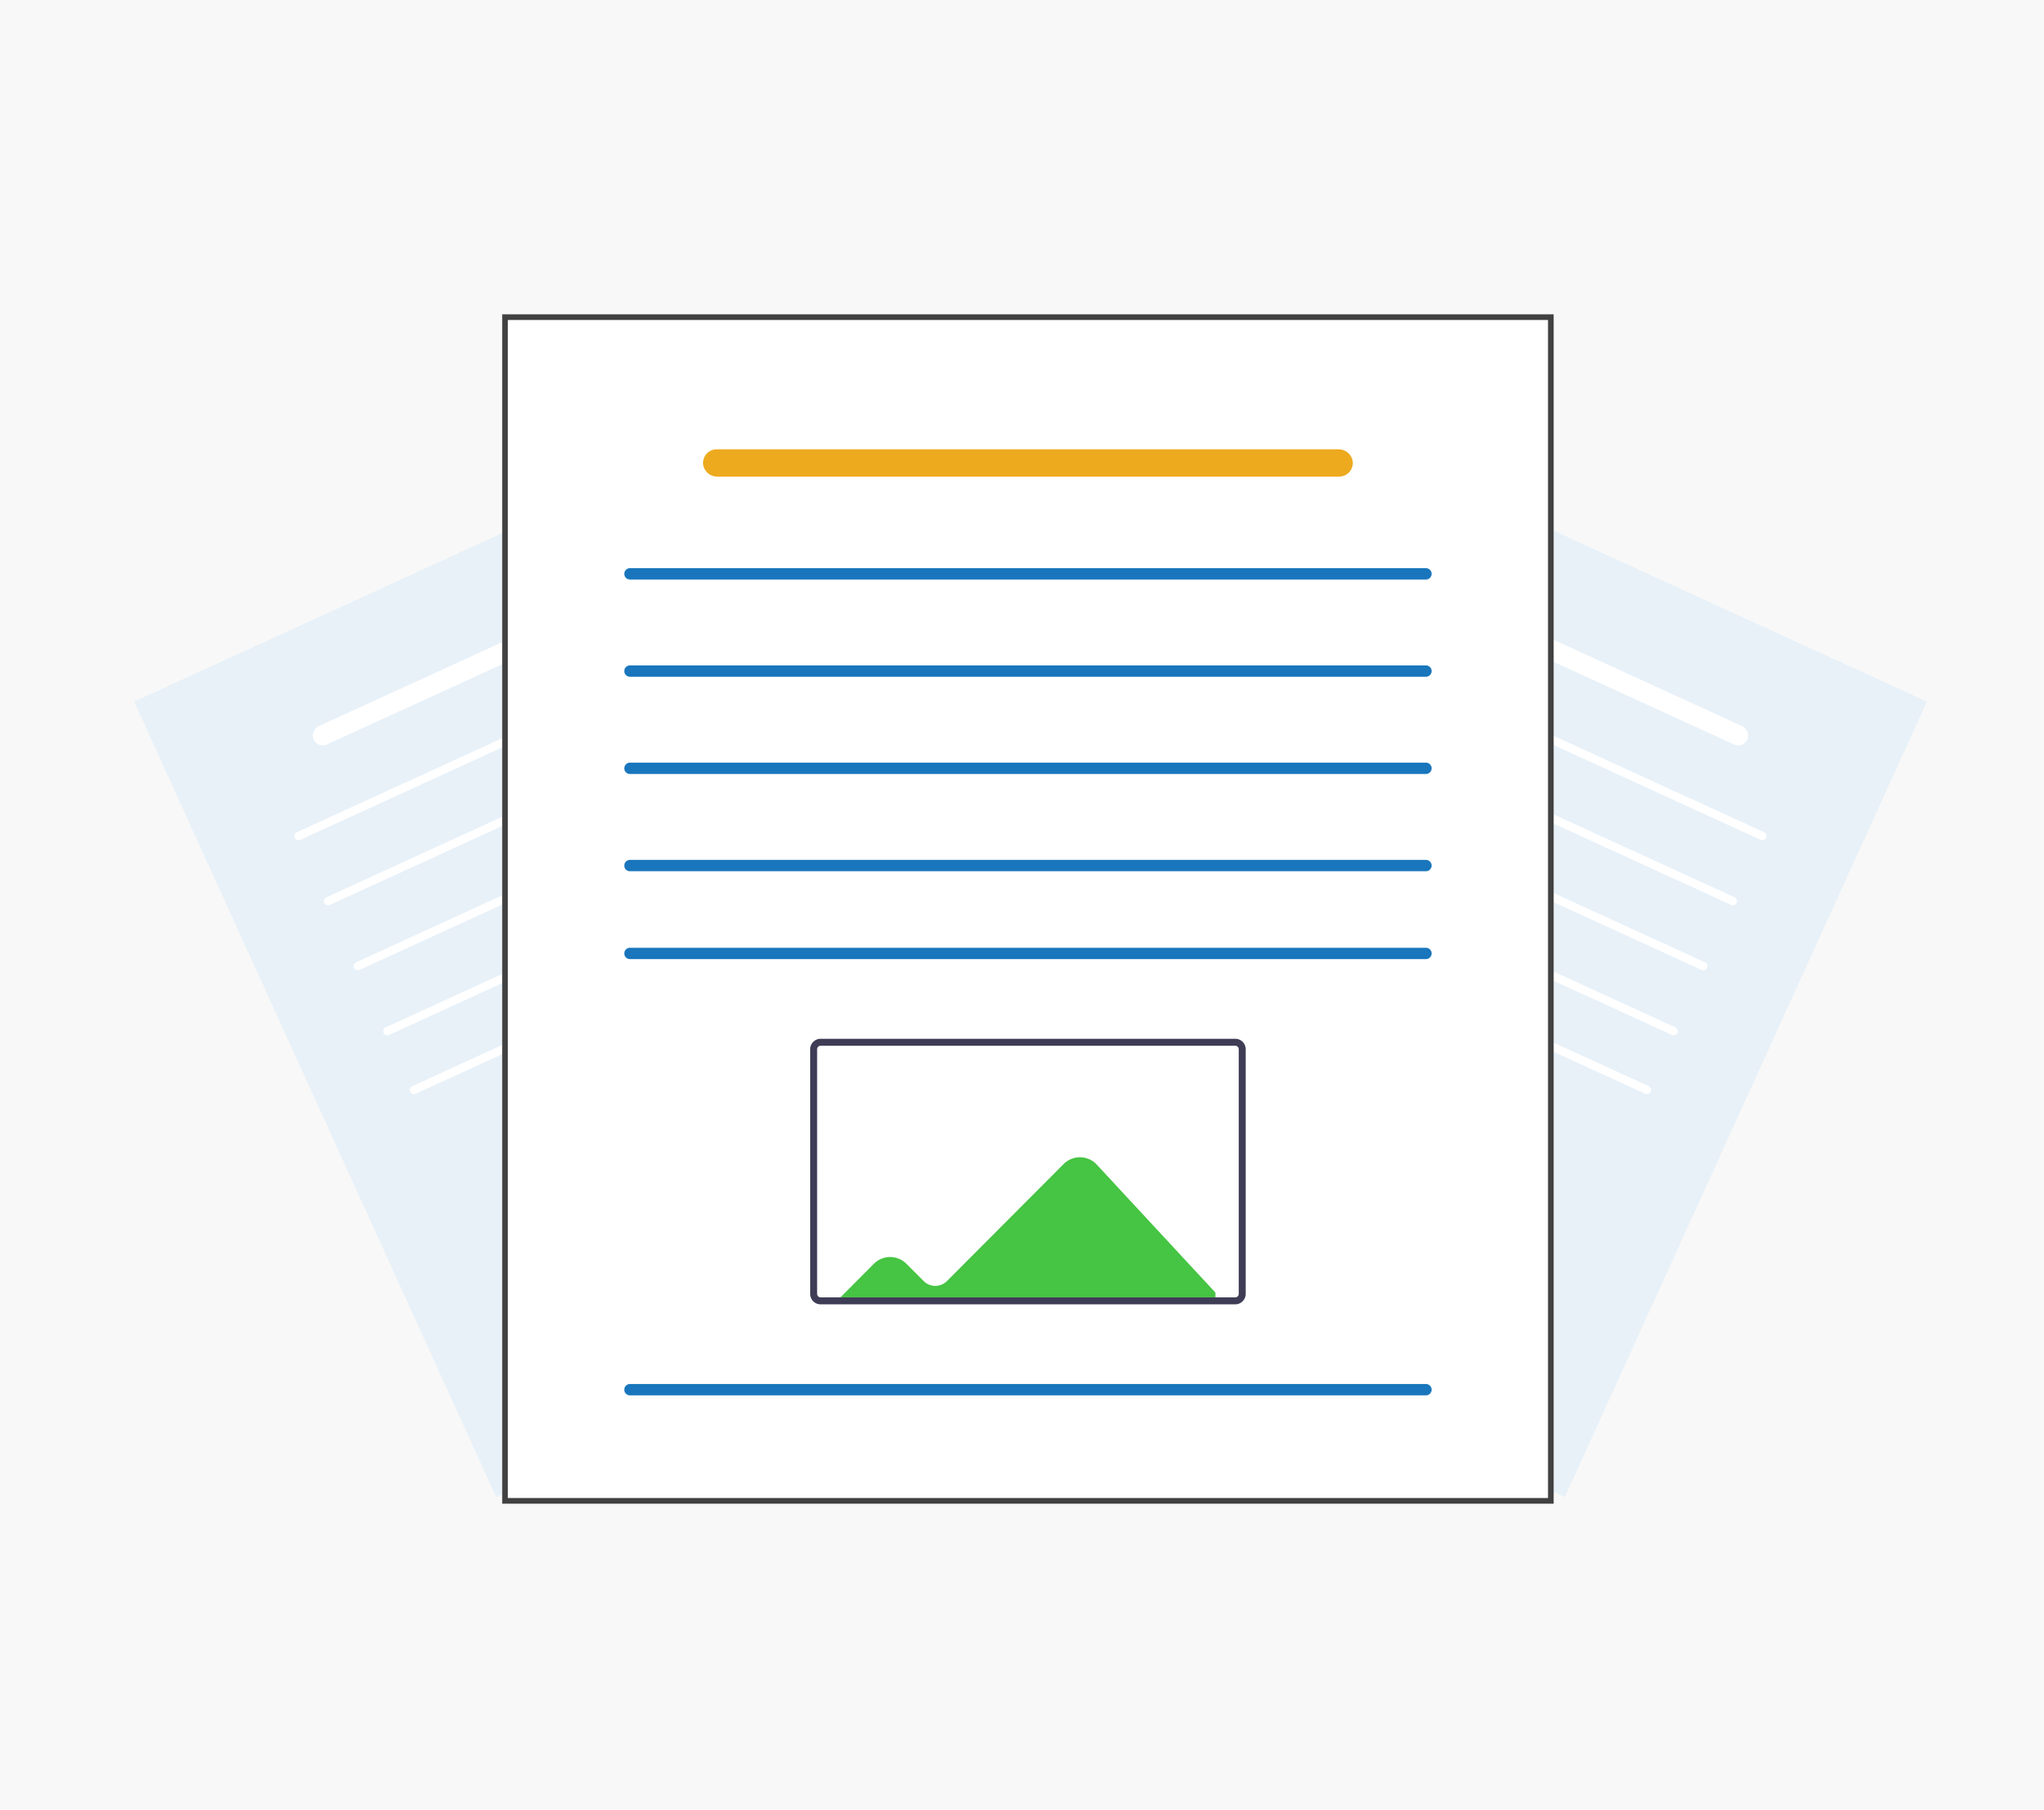 <svg fill="none" xmlns="http://www.w3.org/2000/svg" viewBox="0 0 192 170"><path fill="#F8F8F8" d="M0 0h192v170H0z"/><g clip-path="url(#a)"><path d="m146.988 140.635-66.053-30.244 34.012-74.724L181 65.911l-34.012 74.724Z" fill="#E8F1F8"/><path d="M157.05 97.224 107.046 74.33a.39.39 0 0 1-.193-.52.391.391 0 0 1 .518-.193l50.004 22.896a.39.39 0 0 1 .193.519.391.391 0 0 1-.518.193ZM159.831 91.115 109.827 68.22a.389.389 0 0 1-.193-.519.38.38 0 0 1 .219-.204.39.39 0 0 1 .298.01l50.004 22.896a.39.39 0 0 1 .104.643.39.39 0 0 1-.428.07ZM162.612 85.007 112.608 62.11a.389.389 0 0 1-.193-.519.38.38 0 0 1 .369-.229.391.391 0 0 1 .148.035l50.004 22.896a.39.39 0 0 1 .192.519.39.39 0 0 1-.516.194ZM165.392 78.898l-50.004-22.896a.397.397 0 0 1-.228-.37.402.402 0 0 1 .124-.273.397.397 0 0 1 .28-.105.387.387 0 0 1 .148.036l50.004 22.895a.388.388 0 0 1 .193.52.38.38 0 0 1-.218.203.39.39 0 0 1-.299-.01ZM154.537 102.745 104.533 79.85a.396.396 0 0 1-.228-.37.4.4 0 0 1 .254-.353.386.386 0 0 1 .299.01l50.004 22.896a.395.395 0 0 1 .193.519.392.392 0 0 1-.518.193ZM162.888 69.937l-39.06-17.885a.975.975 0 0 1-.498-.485.986.986 0 0 1-.051-.695.944.944 0 0 1 .899-.64c.132 0 .262.03.381.084l39.048 17.88a.986.986 0 0 1 .556 1.197.927.927 0 0 1-.518.553.936.936 0 0 1-.757-.01Z" fill="#fff"/><path d="M12.597 65.911 78.65 35.667l34.011 74.724-66.053 30.244-34.011-74.724Z" fill="#E8F1F8"/><path d="M36.546 97.224 86.55 74.33a.391.391 0 0 0-.324-.713L36.222 96.512a.39.39 0 0 0-.228.37.394.394 0 0 0 .254.353.39.39 0 0 0 .298-.01ZM33.766 91.115 83.77 68.22a.391.391 0 0 0-.324-.713L33.442 90.403a.39.39 0 0 0-.193.519.393.393 0 0 0 .369.228.388.388 0 0 0 .148-.035ZM30.985 85.007 80.99 62.11a.39.39 0 0 0-.324-.712L30.661 84.293a.39.39 0 0 0 .324.713ZM28.205 78.898l50.004-22.896a.391.391 0 0 0-.325-.712L27.88 78.185a.391.391 0 0 0 .325.713ZM39.06 102.745 89.062 79.85a.391.391 0 0 0-.324-.713l-50.004 22.896a.395.395 0 0 0-.203.219.393.393 0 0 0 .229.504.386.386 0 0 0 .298-.011ZM30.71 69.937l39.059-17.885a.977.977 0 0 0 .548-1.18.944.944 0 0 0-.899-.64.939.939 0 0 0-.38.084L29.99 68.196a.986.986 0 0 0-.557 1.197.943.943 0 0 0 .898.629.937.937 0 0 0 .378-.085Z" fill="#fff"/><path d="M145.942 141.263H47.173V29.529h98.769v111.734Z" fill="#fff"/><path d="M145.942 141.263H47.173V29.529h98.769v111.734Zm-98.238-.533h97.707V30.061H47.704V140.73Z" fill="#414141"/><path d="M133.944 81.845H59.173a.529.529 0 0 1-.531-.532.534.534 0 0 1 .53-.533h74.772a.532.532 0 0 1 0 1.065ZM133.944 72.71H59.173a.53.53 0 0 1-.531-.532.533.533 0 0 1 .53-.532h74.772a.531.531 0 0 1 .375.909c-.1.1-.235.156-.375.156ZM133.944 63.576H59.173a.529.529 0 0 1-.531-.532.533.533 0 0 1 .53-.533h74.772a.531.531 0 0 1 .375.91c-.1.1-.235.155-.375.155ZM133.944 54.441H59.173a.53.53 0 0 1-.531-.532.533.533 0 0 1 .53-.533h74.772a.532.532 0 0 1 0 1.066ZM133.944 90.1H59.173a.53.53 0 0 1-.531-.532.533.533 0 0 1 .53-.533h74.772a.531.531 0 0 1 .375.91c-.1.1-.235.156-.375.156ZM133.944 131.083H59.173a.53.53 0 0 1-.531-.533.533.533 0 0 1 .53-.532h74.772a.53.53 0 0 1 .375.909.53.53 0 0 1-.375.156Z" fill="#1976BC"/><path d="M116.032 122.533H77.084a.982.982 0 0 1-.982-.984v-22.98a.987.987 0 0 1 .982-.984h38.948a.98.98 0 0 1 .982.985v22.979a.987.987 0 0 1-.982.984Z" fill="#fff"/><path d="M103.025 109.406a2.157 2.157 0 0 0-2.392-.532 2.17 2.17 0 0 0-.72.476L88.95 120.344a1.542 1.542 0 0 1-2.183.003l-1.623-1.625a2.167 2.167 0 0 0-1.528-.635 2.156 2.156 0 0 0-1.529.635l-3.142 3.155h35.224v-.45l-11.145-12.021Z" fill="#46C443"/><path d="M116.032 122.533H77.084a.982.982 0 0 1-.982-.984v-22.98a.987.987 0 0 1 .982-.984h38.948a.98.98 0 0 1 .982.985v22.979a.987.987 0 0 1-.982.984ZM77.084 98.241a.327.327 0 0 0-.328.329v22.979a.33.33 0 0 0 .328.328h38.948c.087 0 .17-.035.232-.096a.335.335 0 0 0 .096-.232v-22.98a.33.33 0 0 0-.328-.328H77.084Z" fill="#3F3D56"/><path d="M125.797 44.772H67.392a1.325 1.325 0 0 1-1.344-1.149 1.285 1.285 0 0 1 .752-1.303c.163-.073.34-.11.519-.11h58.388a1.337 1.337 0 0 1 1.363 1.166 1.295 1.295 0 0 1-.33.98 1.276 1.276 0 0 1-.943.416Z" fill="#EDAA1E"/></g><defs><clipPath id="a"><path fill="#fff" d="M12 29h169v113H12z"/></clipPath></defs></svg>